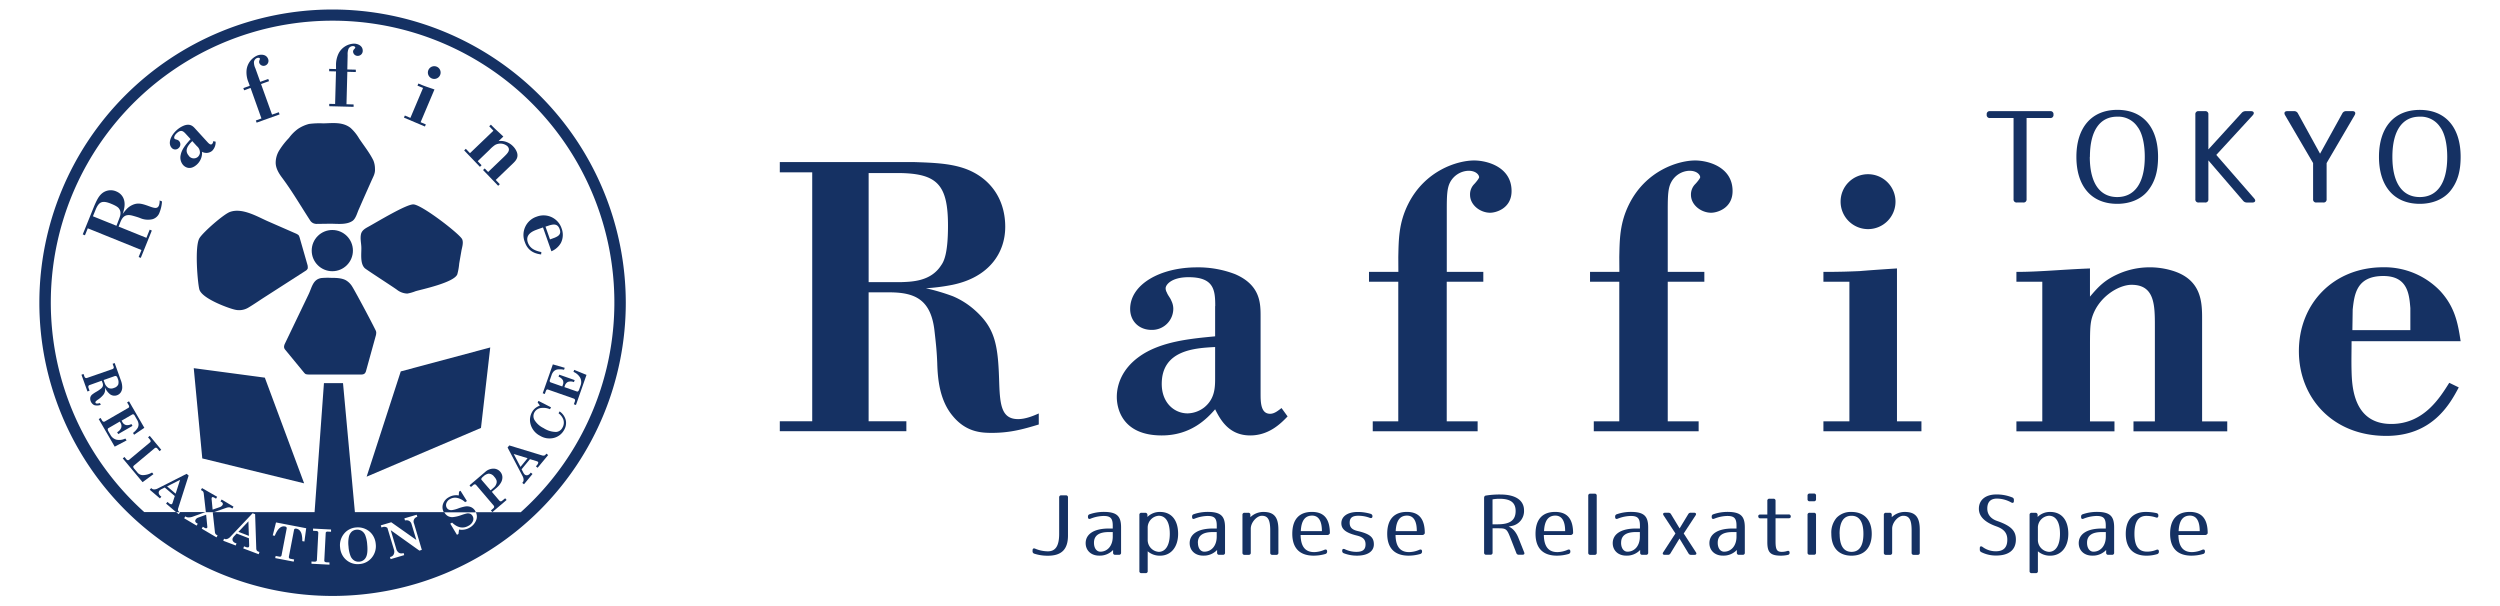 <svg xmlns="http://www.w3.org/2000/svg" viewBox="0 0 1051.87 254.77"><defs><style>.cls-1{fill:#153163;}</style></defs><title>アートボード 5</title><g id="文字"><g id="_グループ_" data-name="&lt;グループ&gt;"><g id="_グループ_2" data-name="&lt;グループ&gt;"><path id="_複合パス_" data-name="&lt;複合パス&gt;" class="cls-1" d="M328.1,68.18h56.15c8.85.32,18,.45,25.37,4.34,8.79,4.64,13.33,13,13.33,22.92,0,10.92-6.76,21.19-22.16,24.39a81.74,81.74,0,0,1-11.23,1.45,86.3,86.3,0,0,1,11.4,3.38,33.38,33.38,0,0,1,9.14,5.79c8.32,7.38,9.78,14.14,10.26,28.89.32,10.42.65,17,8,17,3.21,0,6.59-1.44,8.7-2.38v4.64c-6.76,2.07-12.21,3.53-19.78,3.53-4.49,0-10.89-.32-16.51-7.22-5.46-6.56-6.25-15.56-6.43-22.17-.17-4.46-.48-7.68-1.11-13.14C391.8,125.78,384.75,123,374,123h-8.53v54.24h15.88v4.18H328.1v-4.18h13.64V72.52H328.1V68.18m37.38,4.64v45.89h13.64c4.67-.17,12.53-.32,16.85-7.06,1.29-1.75,2.9-5.3,2.9-16.67,0-17.17-4.5-21.82-19.88-22.16Z"/><path id="_複合パス_2" data-name="&lt;複合パス&gt;" class="cls-1" d="M511.31,128.82c0-6.72-.49-12.19-11.22-12.19-7.23,0-9.65,3.2-9.65,4.65a3.54,3.54,0,0,0,.5,1.77c.47,1.3,1.45,2.24,1.92,3.53a7.51,7.51,0,0,1,.8,3.22,8.92,8.92,0,0,1-9.15,9c-5.27,0-9-3.68-9-8.81,0-10.28,12.55-17.5,28.12-17.5a43.29,43.29,0,0,1,16,2.85c10.9,4.68,10.76,12.53,10.76,18.16v32.25c0,3.69.14,8.35,4,8.35,1.92,0,3.53-1.47,4.81-2.41l2.55,3.52c-2.87,3-7.85,8-15.74,8-9.13,0-12.67-6.89-14.75-11-3.22,3.69-10,11-22.46,11-16.53,0-18.91-11.23-18.91-16.2,0-5.13,2.2-11.71,9.3-16.85,9-6.58,22.11-7.69,32.07-8.65v-12.7m0,17.2c-8.49.44-22.46,1.25-22.46,15.52,0,8,5.31,12.4,10.9,12.4a11.89,11.89,0,0,0,7.08-2.59c4.64-3.84,4.48-8.83,4.48-13Z"/><path id="_パス_" data-name="&lt;パス&gt;" class="cls-1" d="M588.33,108.14c.16-7.38.16-14.29,4.16-22.29,7.07-14.13,20.7-18.33,27.76-18.33,5.46,0,15.74,2.74,15.74,12.86,0,7.35-6.59,9.13-9,9.13-4.16,0-8.47-3.21-8.47-7.54a6.14,6.14,0,0,1,1.74-4.5c.64-.65,2.08-2.41,2.08-2.9,0-.95-1.28-2.72-4.47-2.72a9.11,9.11,0,0,0-7.73,4.83c-1.27,2.4-1.41,5.43-1.41,11.52v26.2H624.1v4.14H608.71v58.74h13v4.18H577.58v-4.18h10.74V118.55H576V114.4h12.36Z"/><path id="_パス_2" data-name="&lt;パス&gt;" class="cls-1" d="M681.31,108.14c.16-7.38.16-14.29,4.17-22.29,7.08-14.13,20.7-18.33,27.77-18.33,5.46,0,15.73,2.74,15.73,12.86,0,7.35-6.59,9.13-9,9.13-4.18,0-8.51-3.21-8.51-7.54a6.19,6.19,0,0,1,1.78-4.5c.65-.65,2.1-2.41,2.1-2.9,0-.95-1.29-2.72-4.49-2.72a9,9,0,0,0-7.71,4.83c-1.29,2.4-1.45,5.43-1.45,11.52v26.2h15.4v4.14h-15.4v58.74h13v4.18H670.58v-4.18h10.73V118.55H669V114.4h12.35Z"/><path id="_複合パス_3" data-name="&lt;複合パス&gt;" class="cls-1" d="M767.2,118.55V114.4c7.21,0,11.09-.16,15.26-.34,4-.33,8.2-.64,15.69-1.12v64.34h10.29v4.18H767.2v-4.18h10.93V118.55H767.2M786,73.3a11.55,11.55,0,1,1-11.57,11.56A11.51,11.51,0,0,1,786,73.3Z"/><path id="_パス_3" data-name="&lt;パス&gt;" class="cls-1" d="M848.4,114.4c9.78,0,19.08-1,30.95-1.45v11.86c3.53-4.15,6.24-7.21,12.84-9.94a32.79,32.79,0,0,1,21.34-1.13c13,3.7,13,13.65,13,20.71v42.84h10.58v4.18H897.66v-4.18h9v-39.8c0-9,0-17.66-9.81-17.66-5.6,0-14.57,5.46-16.86,14.62-.63,2.72-.63,5.62-.63,13v29.84h10.3v4.18H848.4v-4.18h10.89V118.55H848.4Z"/><path id="_複合パス_4" data-name="&lt;複合パス&gt;" class="cls-1" d="M1034.52,163c-3.71,7-11.07,20.4-30.49,20.4-22.79,0-36.78-16.25-36.78-35.66,0-20.05,14.61-35.29,35.53-35.29a32.51,32.51,0,0,1,23.88,9.93c6.4,6.91,7.54,14,8.65,21.18H989.42c0,4.17-.13,8.35,0,12.7.18,6.08.67,22.12,16.69,22.12,13.65,0,20.38-10.9,24.41-17.32l4,1.94m-20.37-33.39c-.48-5.62-1-13.48-11.37-13.48-11.27,0-12.2,7.7-12.89,14.12l-.13,8.66h24.39Z"/></g></g><path class="cls-1" d="M200,215.06a4,4,0,0,0-1.76-1.66,4.5,4.5,0,0,0-2.47-.31,17.24,17.24,0,0,0-3,.84,12.28,12.28,0,0,1-2.58.69,2.56,2.56,0,0,1-1.35-.18,2,2,0,0,1-.85-.77,2.22,2.22,0,0,1-.18-1.92,3.18,3.18,0,0,1,1.48-1.74,4.3,4.3,0,0,1,3-.53,7,7,0,0,1,3.4,1.8l.77-.46-2.71-4.34-.61.37-.12,1.61a6.14,6.14,0,0,0-4.22.77,5.09,5.09,0,0,0-2.46,3,4.26,4.26,0,0,0,.43,3.32h13.37C200.14,215.36,200.09,215.21,200,215.06Z"/><circle class="cls-1" cx="139.82" cy="105.44" r="8.67"/><path class="cls-1" d="M66.87,86.45c-.65,1.59-2.09,1.08-4.36.24-3.23-1.17-4.8-1.45-7.12-.3a7.65,7.65,0,0,0-2,1.47A19.83,19.83,0,0,0,51.63,90a20.39,20.39,0,0,0,.66-2.54c.65-3.6-1-5.94-3.33-6.9a5.73,5.73,0,0,0-6.11.87c-1.48,1.25-2.31,3.22-3.14,5.08l-4.9,12.11.93.38,1.19-2.94,22.59,9.14-1.19,2.94.9.37L63.88,97l-.9-.37-1.38,3.44-11.7-4.74.74-1.84c.94-2.31,2.15-3.6,5.25-2.71,1.23.34,1.95.55,2.93.91a8.32,8.32,0,0,0,5.34.54,4.44,4.44,0,0,0,3-2.92,14.67,14.67,0,0,0,1-4.56l-1-.41A5.25,5.25,0,0,1,66.87,86.45ZM50.15,92,49,95l-9.9-4,1.18-2.9c1.41-3.29,2.81-3.86,6.5-2.36,2.45,1,3.08,1.65,3.34,2.09C51.18,89.31,50.53,91,50.15,92Z"/><path class="cls-1" d="M85,63.86a3.77,3.77,0,0,0,4.27-.41,5.05,5.05,0,0,0,1.45-3.85l-1-.21a2,2,0,0,1-.45,1.17c-.66.61-1.42-.17-2-.8l-5.06-5.54c-.89-1-2.08-2.34-4.69-1.43a10.09,10.09,0,0,0-3.21,2c-2.68,2.45-3.69,5.64-2.08,7.41a2,2,0,0,0,2.93.1,2.07,2.07,0,0,0,.15-3,1.59,1.59,0,0,0-.64-.42c-.28-.15-.6-.16-.88-.3a.94.94,0,0,1-.36-.23c-.23-.25-.31-1.18.93-2.31,1.85-1.69,2.78-.83,3.84.33l2,2.17c-1.55,1.73-3.64,4-4.15,6.53a4.81,4.81,0,0,0,1,4.36c.77.85,2.94,2.4,5.78-.19A6.61,6.61,0,0,0,85,63.86Zm-5.52,1.7c-2.24-2.45,0-4.77,1.42-6.19l1.94,2.12a3.45,3.45,0,0,1,1.27,2.94A2.82,2.82,0,0,1,83.26,66,2.61,2.61,0,0,1,79.44,65.56Z"/><path class="cls-1" d="M102.72,38l2.7-1L110,49.84l-2.35.85.32.92,9.66-3.47-.33-.92-2.84,1-4.63-12.86,3.37-1.21-.33-.92-3.37,1.21-2.06-5.72a5.82,5.82,0,0,1-.59-2.65,2.09,2.09,0,0,1,1.3-1.66c.71-.25,1.13,0,1.2.25a2.21,2.21,0,0,1-.22.8,1.44,1.44,0,0,0,0,1.12,1.94,1.94,0,0,0,2.46,1,2.1,2.1,0,0,0,1.24-2.71c-.8-2.21-3.26-2-4.45-1.57a7.59,7.59,0,0,0-4.64,6.19,10.92,10.92,0,0,0,.84,5.21l.5,1.38-2.7,1Z"/><path class="cls-1" d="M138.53,43.69l0,1,10.25.26,0-1-3-.09.36-13.65,3.57.1,0-1-3.58-.09.14-6.08a6,6,0,0,1,.4-2.68,2.15,2.15,0,0,1,1.82-1.07c.75,0,1,.43,1,.67a2.34,2.34,0,0,1-.5.65,1.46,1.46,0,0,0-.44,1,1.92,1.92,0,0,0,1.93,1.8,2.1,2.1,0,0,0,2.14-2.07c.06-2.35-2.32-3.06-3.57-3.08a7.58,7.58,0,0,0-6.56,4.08,11,11,0,0,0-1.11,5.16l0,1.46-2.88-.08,0,1,2.87.07L141,43.75Z"/><path class="cls-1" d="M181.67,33a2.68,2.68,0,1,0-1.43-3.51A2.68,2.68,0,0,0,181.67,33Z"/><path class="cls-1" d="M179.17,52.35l-2.2-.93,5.83-13.78c-1.66-.59-2.58-.89-3.47-1.19s-1.75-.65-3.3-1.31l-.38.89L178,37,172.67,49.6l-2.33-1-.38.89,8.83,3.74Z"/><path class="cls-1" d="M202.62,69.53,201,67.81,206,63a13.5,13.5,0,0,1,2.29-2,4.58,4.58,0,0,1,5.16.47c1.57,1.65.12,3-1.38,4.49l-6.69,6.41-1.44-1.5-.7.67,6.36,6.63.69-.67-1.71-1.78,7.19-6.9c1.18-1.14,2.85-2.74,1.38-5.52a7.15,7.15,0,0,0-1.26-1.73,7.44,7.44,0,0,0-2.37-1.66,6.91,6.91,0,0,0-3.74-.55l2-1.91c-2-1.92-3.66-3.32-5.23-5l-.71.67L207.6,55l-9.86,9.45L196,62.61l-.7.67,6.63,6.92Z"/><path class="cls-1" d="M227.67,107.06l.11-1c-1.71-.39-4.63-1-5.68-4-1.24-3.52,2.25-4.86,3.58-5.37.94-.37,1.86-.66,2.78-1L232,105.73a8.28,8.28,0,0,0,4-3.53,7.54,7.54,0,0,0,.33-6,8,8,0,0,0-10.47-5.06,8.09,8.09,0,0,0-5,10.8C222.34,106.19,225.83,106.79,227.67,107.06Zm3.74-12.32c1.46-.36,3.23-.74,4.08,1.73.81,2.28-.88,3-2.08,3.53l-2,.73-1.89-5.37Z"/><path class="cls-1" d="M96.4,213.45a2,2,0,0,1,1,.3l.38.22.47-.8-5-3-.47.8.4.24a1.15,1.15,0,0,1,.55.59.8.8,0,0,1-.1.69,2.35,2.35,0,0,1-1.29.93l-2.88,1-.4-4.17a1.77,1.77,0,0,1,.07-.92.39.39,0,0,1,.38-.18,2.44,2.44,0,0,1,.92.39l.47.28.47-.8L85,205.36l-.47.8.48.29a1.39,1.39,0,0,1,.51.47,2.43,2.43,0,0,1,.22.86l.87,7.68-.15.05h3.46l5.21-1.81A3.73,3.73,0,0,1,96.4,213.45Z"/><path class="cls-1" d="M42.07,169.59q-1.69.47-1.91-.15a.54.54,0,0,1,.09-.49,4.2,4.2,0,0,1,1-.83,10.43,10.43,0,0,0,2.09-1.84,3.69,3.69,0,0,0,.79-1.46,4.61,4.61,0,0,0,0-1.88,7.39,7.39,0,0,0,2.1,2.88,3.08,3.08,0,0,0,3,.48,3.15,3.15,0,0,0,1.55-1.17,3.84,3.84,0,0,0,.65-2.11,8.18,8.18,0,0,0-.58-3l-2.6-7.27-.87.31.43,1.19a.8.8,0,0,1,0,.64.93.93,0,0,1-.56.43L36.67,159a.89.89,0,0,1-.69,0,.91.91,0,0,1-.45-.56l-.39-1.09-.87.31,2.53,7.05.88-.31-.45-1.26a1.06,1.06,0,0,1,0-.74.69.69,0,0,1,.45-.38l5.13-1.84.37,1a2.08,2.08,0,0,1,.1,1.2,2.22,2.22,0,0,1-.64,1,13.19,13.19,0,0,1-2.13,1.47,13.9,13.9,0,0,0-1.73,1.15,2.41,2.41,0,0,0-.78,1.21,3.09,3.09,0,0,0,1.6,3.23,4.29,4.29,0,0,0,2.79-.12ZM48,158.34a1.23,1.23,0,0,1,.94-.08,2.1,2.1,0,0,1,.59,1,3.63,3.63,0,0,1,.21,2.54A2.71,2.71,0,0,1,48,163.2a2.84,2.84,0,0,1-2.31.06,3.81,3.81,0,0,1-1.68-2.18l-.42-1.18Z"/><path class="cls-1" d="M52.74,184.51A5.86,5.86,0,0,1,49,185a4,4,0,0,1-2.51-2l-.89-1.54a1.62,1.62,0,0,1-.27-.91.58.58,0,0,1,.34-.44l4.73-2.74.29.49A2.61,2.61,0,0,1,51,180a3.78,3.78,0,0,1-1.71,1.86l.45.78,6-3.45-.45-.78a3.48,3.48,0,0,1-2.28.43,2.44,2.44,0,0,1-1.51-1.25l-.34-.6,4.44-2.57a.66.66,0,0,1,.55-.08,1,1,0,0,1,.5.5l1,1.75a4.2,4.2,0,0,1,.64,1.91,3,3,0,0,1-.43,1.66,8.44,8.44,0,0,1-1.89,2l.44.76L60.73,180l-6.45-11.15-.81.47.59,1a1.54,1.54,0,0,1,.28.82.61.61,0,0,1-.34.47l-9.85,5.7a.83.83,0,0,1-.65.11A1,1,0,0,1,43,177l-.67-1.15-.8.46,6.73,11.62,5-2.63Z"/><path class="cls-1" d="M62.29,184l.75.9a1.22,1.22,0,0,1,.35.71.73.73,0,0,1-.31.55L54.4,193.4a.84.84,0,0,1-.62.23.88.88,0,0,1-.59-.36l-.83-1-.71.6,8.34,10,4.57-3.37-.58-.69a7.9,7.9,0,0,1-3.78,1.1,3,3,0,0,1-2.29-1l-1.37-1.63a1.69,1.69,0,0,1-.49-.88q0-.28.52-.71L65,188.64a.91.91,0,0,1,.66-.27,1.11,1.11,0,0,1,.65.46l.82,1,.71-.6L63,183.38Z"/><path class="cls-1" d="M211.24,210.72a.78.78,0,0,1-1.17-.11l-3.13-3.67,2.09-1.78a8,8,0,0,0,1.68-2,4.36,4.36,0,0,0,.67-2.42,3.55,3.55,0,0,0-.89-2.23,3.71,3.71,0,0,0-2.89-1.33,5.16,5.16,0,0,0-3.46,1.4l-6.59,5.62.6.71,1.08-.92a.78.78,0,0,1,.57-.2.79.79,0,0,1,.57.31l7.31,8.58a.82.82,0,0,1,.23.62.92.92,0,0,1-.36.6l-1,.86.6.71,6-5.11-.6-.71ZM202.69,202a.62.62,0,0,1-.17-.6,2.94,2.94,0,0,1,.85-.94,4.16,4.16,0,0,1,2.19-1.17,3,3,0,0,1,2.39,1.3,4.23,4.23,0,0,1,1,1.65,2.56,2.56,0,0,1-.16,1.45,3.48,3.48,0,0,1-1,1.42l-1.39,1.19Z"/><path class="cls-1" d="M229.59,191.24a1.25,1.25,0,0,1-.63.44,1.81,1.81,0,0,1-.92-.08l-13.76-4.19-.72.87,6.37,12.16a3.18,3.18,0,0,1,.37,1.48,1.44,1.44,0,0,1-.35,1l-.2.25.72.59,3.58-4.33-.72-.59-.3.36a2,2,0,0,1-1.15.75,1.31,1.31,0,0,1-1.12-.3,3.33,3.33,0,0,1-.68-1l-.63-1.2,3.53-4.27,2.84.87a1.36,1.36,0,0,1,.47.23.51.51,0,0,1,.16.51,2.32,2.32,0,0,1-.54.93l-.42.5.72.59,4.42-5.35-.72-.59ZM219,196.45,216.14,191l5.84,1.79Z"/><path class="cls-1" d="M235.45,173.1l-.44.78a6,6,0,0,1,2,2.6,4.16,4.16,0,0,1-.36,3.45,3.26,3.26,0,0,1-2.62,1.81,9.69,9.69,0,0,1-5.31-1.61,9,9,0,0,1-3.85-3.44,3.27,3.27,0,0,1,0-3.21,3.67,3.67,0,0,1,2.42-1.76,7.08,7.08,0,0,1,4.11.46l.45-.8-5.28-2.7-.36.64.94,1.32a7.49,7.49,0,0,0-2,1.14,5.78,5.78,0,0,0-1.27,1.56,6.71,6.71,0,0,0-.68,5,7.74,7.74,0,0,0,4,5,7.61,7.61,0,0,0,5.79.92,6.77,6.77,0,0,0,4.37-3.38,5.65,5.65,0,0,0,.67-4.17A6.27,6.27,0,0,0,235.45,173.1Z"/><path class="cls-1" d="M241.59,155.62l-.3.85a5.86,5.86,0,0,1,2.86,2.53,4,4,0,0,1,.12,3.21l-.59,1.68a1.61,1.61,0,0,1-.51.79.58.58,0,0,1-.55,0l-5.16-1.81.19-.54a2.61,2.61,0,0,1,1.32-1.65,3.78,3.78,0,0,1,2.52.09l.3-.85-6.49-2.28-.3.85a3.49,3.49,0,0,1,1.81,1.46,2.45,2.45,0,0,1,0,2l-.23.65-4.84-1.7a.65.65,0,0,1-.42-.37,1,1,0,0,1,.05-.7l.67-1.91a4.22,4.22,0,0,1,1-1.73,3,3,0,0,1,1.54-.75,8.39,8.39,0,0,1,2.74.14l.29-.83-5-1.44-4.26,12.15.88.31.39-1.1a1.51,1.51,0,0,1,.44-.74.61.61,0,0,1,.58,0l10.74,3.76a.82.82,0,0,1,.51.43.94.94,0,0,1,0,.72l-.44,1.25.88.31,4.44-12.67Z"/><path class="cls-1" d="M74.9,214.71a1.78,1.78,0,0,1,.1-.92l4.37-13.7-.85-.73-12.24,6.21a3.18,3.18,0,0,1-1.48.35,1.45,1.45,0,0,1-.95-.36l-.24-.21-.6.71,4.28,3.64.6-.71-.36-.31a2,2,0,0,1-.74-1.16,1.32,1.32,0,0,1,.32-1.12,3.43,3.43,0,0,1,1-.67l1.21-.61,4.22,3.59-.91,2.83a1.34,1.34,0,0,1-.24.47.51.51,0,0,1-.51.15,2.29,2.29,0,0,1-.92-.56l-.49-.42-.6.71,4.24,3.61h1.43l-.2-.17A1.26,1.26,0,0,1,74.9,214.71Zm-1-7-3.59-3.06,5.46-2.76Z"/><path class="cls-1" d="M158.3,139.83a2.83,2.83,0,0,0-.33-1c-2.46-5-8.72-16.59-9.75-18.21a7.61,7.61,0,0,0-2.73-2.72c-1.73-.94-4.14-1-6.24-1a29.85,29.85,0,0,0-4,.08c-3.65.54-4,4-5.48,7L120.16,144c-.14.29-.28.6-.42.88a3.51,3.51,0,0,0-.23,1.08,2,2,0,0,0,.34,1l8,9.73a3.23,3.23,0,0,0,.74.7,4.09,4.09,0,0,0,1.14.18h22.54a2.06,2.06,0,0,0,1.08-.35,2.18,2.18,0,0,0,.62-1l4.23-15.3A6.27,6.27,0,0,0,158.3,139.83Z"/><path class="cls-1" d="M83.93,100.19c-2.09,3.39-.8,18.63-.07,21.51,1,4,12.77,8.13,14.93,8.58a7.53,7.53,0,0,0,5.74-.87c2.1-1.25,4.14-2.66,6.2-4l16.82-10.81,1.09-.7a2,2,0,0,0,.85-1,5.06,5.06,0,0,0-.07-1.27l-3.26-11.37a4.48,4.48,0,0,0-.51-1.28,4.19,4.19,0,0,0-1.09-.69L112.47,93c-4.45-2-10.62-5.63-15.65-3.85C94.24,90,85.49,97.64,83.93,100.19Z"/><path class="cls-1" d="M155.2,95.28c-1.43.79-3,1.59-3.34,3.36s.1,3.6.17,5.26c.1,2.09-.43,5.56.64,7.79a4,4,0,0,0,.79,1.13c.74.69,10.92,7.24,13.43,9a7.5,7.5,0,0,0,4.49,1.7,17.77,17.77,0,0,0,3.48-1c2.41-.73,16.19-3.61,17.55-7.1a24.59,24.59,0,0,0,.8-4.53c.3-1.76.61-3.5.91-5.26.26-1.52,1-3.49.32-5C193.28,98.33,177.63,86.25,174,86,171.18,85.79,158.88,93.25,155.2,95.28Z"/><path class="cls-1" d="M116,68.75c.12,2,1.07,3.87,2.67,6,4.3,5.76,8,12.14,11.93,18.17a3.14,3.14,0,0,0,1.22,1,3.81,3.81,0,0,0,1.17.29l6-.08c3,0,6.72.56,9.3-1.17,1.45-1,2-3.44,2.73-5,.8-1.81,1.58-3.61,2.38-5.42L156.31,76c.71-1.62,1.6-3,1.46-4.89a9.31,9.31,0,0,0-.67-3.59c-1.57-3.23-4-6.25-6-9.24a18.59,18.59,0,0,0-3.6-4.46c-3.36-2.62-7.51-2-11.48-1.91a33.34,33.34,0,0,0-6,.24,15.16,15.16,0,0,0-4.63,2.07,17.33,17.33,0,0,0-3.8,3.81,31.34,31.34,0,0,0-4,5.09A9.89,9.89,0,0,0,116,68.75Z"/><polygon class="cls-1" points="206.27 146.19 168.62 156.27 154.26 200.56 202.37 180.05 206.27 146.19"/><polygon class="cls-1" points="81.52 154.91 85.11 192.88 127.96 203.36 111.43 158.9 81.52 154.91"/><polygon class="cls-1" points="100.31 223.78 104.71 225.46 104.52 219.35 100.31 223.78"/><path class="cls-1" d="M153.67,225.18a3.94,3.94,0,0,0-1.56-1.85,3.52,3.52,0,0,0-2.16-.45,3.35,3.35,0,0,0-2,.85,4.37,4.37,0,0,0-1.18,2.24,12.45,12.45,0,0,0-.13,4,13.11,13.11,0,0,0,.86,4,4,4,0,0,0,1.57,1.89,3.52,3.52,0,0,0,2.18.45,3.33,3.33,0,0,0,2.7-1.8q.91-1.63.55-5.41A13,13,0,0,0,153.67,225.18Z"/><path class="cls-1" d="M139.93,4A123.37,123.37,0,1,0,263.3,127.38,123.51,123.51,0,0,0,139.93,4ZM108.84,233.2l-6.49-2.46.33-.87.61.23a2.29,2.29,0,0,0,1.05.22.51.51,0,0,0,.43-.32,1.36,1.36,0,0,0,.07-.52l-.1-3-5.18-2-.93,1a3.37,3.37,0,0,0-.72,1,1.31,1.31,0,0,0,.08,1.16,2,2,0,0,0,1.08.84l.44.17-.33.87-5.25-2,.33-.87.3.12a1.46,1.46,0,0,0,1,0,3.19,3.19,0,0,0,1.28-.83l9.45-10,1.05.4.48,14.38a1.78,1.78,0,0,0,.22.89,1.24,1.24,0,0,0,.62.45l.5.19Zm19.24-5.36-.9-.17a10.4,10.4,0,0,0-.28-2.92,3.57,3.57,0,0,0-.87-1.63,2.56,2.56,0,0,0-1.33-.69,1,1,0,0,0-.68.06.67.67,0,0,0-.31.49l-2.16,11.23a.74.74,0,0,0,.1.57.66.66,0,0,0,.45.3l1.65.32-.18.91-7.77-1.49.18-.91,1.57.3a.79.79,0,0,0,.6-.09.73.73,0,0,0,.31-.5l2.15-11.17a.74.74,0,0,0-.1-.62,1,1,0,0,0-.63-.32q-2.5-.48-4.27,3.93l-.86-.17,1.38-5.46,12.7,2.44Zm11.21-4.1-1.37-.07a1,1,0,0,0-.65.14.64.64,0,0,0-.23.5l-.59,11.44a.69.69,0,0,0,.18.58,1.2,1.2,0,0,0,.77.26l1.22.06,0,.93-7.57-.39,0-.93,1.16.06a1.36,1.36,0,0,0,.85-.16.72.72,0,0,0,.28-.58l.58-11.31a.79.79,0,0,0-.19-.63,1,1,0,0,0-.69-.24l-1.32-.07,0-.93,7.57.39Zm17.17,10.85a7.25,7.25,0,0,1-5.16,2.73,7.33,7.33,0,0,1-6.84-3.09,7.88,7.88,0,0,1-1.36-3.87,7.6,7.6,0,0,1,1.61-5.74,7.16,7.16,0,0,1,5.08-2.69,7.62,7.62,0,0,1,3.94.63,7.19,7.19,0,0,1,3,2.47,7.84,7.84,0,0,1,1.36,3.82A7.6,7.6,0,0,1,156.46,234.59Zm20-2.91-12.05-8.6,2.29,7.75a2.77,2.77,0,0,0,1.18,1.76,2.14,2.14,0,0,0,1.69.16l.24-.07.26.89-5.72,1.69-.27-.89.39-.12a1.87,1.87,0,0,0,1.22-1.09,2.66,2.66,0,0,0,.07-1.89L163,222.11a2.06,2.06,0,0,0-1.89-.37l-.63.19-.26-.89,4.4-1.3,10.56,7.45-2-6.61a2.28,2.28,0,0,0-1-1.4,2.38,2.38,0,0,0-1.78-.19l-.26-.89,5.18-1.53.26.89a2,2,0,0,0-1.37,2.82l3.27,11.07Zm42.74-16.17h-19a4,4,0,0,1,.25,3.07,6.21,6.21,0,0,1-2.85,3.43,6.4,6.4,0,0,1-4.45.79l-.25,1.85-.63.38-2.82-4.7.76-.45q3.54,3.35,7,1.29a3.88,3.88,0,0,0,1.8-2,2.35,2.35,0,0,0-.19-2.08,2.14,2.14,0,0,0-1-.93,2.74,2.74,0,0,0-1.51-.1,20,20,0,0,0-2.25.68,14.13,14.13,0,0,1-3.57.84,3.9,3.9,0,0,1-2-.42,4,4,0,0,1-1.47-1.49c0-.07-.06-.14-.1-.2h-37.6l-5-54.28H136.3l-3.94,54.28H89.92l-.4.14.89,8.11a2.15,2.15,0,0,0,.23.86,1.4,1.4,0,0,0,.5.47l.42.25-.47.8-6.21-3.67.47-.8.65.39a1.35,1.35,0,0,0,.76.25.53.53,0,0,0,.43-.26,1,1,0,0,0,0-.67l0-.17-.46-4.61-3.41,1.25a1.93,1.93,0,0,0-1,.82,1,1,0,0,0-.15.76,1.17,1.17,0,0,0,.55.68l.48.29-.47.8-5.24-3.1.47-.8.33.19a2,2,0,0,0,1,.24,4.88,4.88,0,0,0,1.66-.25l5.55-2H75.53l.22.18-.6.71-1-.89H60.68a118.56,118.56,0,1,1,158.51,0Z"/><path class="cls-1" d="M864,48.16v.11a1.25,1.25,0,0,1-1.39,1.39h-9.93V83.81a1.25,1.25,0,0,1-1.4,1.39h-2.68a1.25,1.25,0,0,1-1.4-1.39V49.66H837.3a1.25,1.25,0,0,1-1.4-1.39v-.11a1.25,1.25,0,0,1,1.4-1.4h25.34A1.25,1.25,0,0,1,864,48.16Z"/><path class="cls-1" d="M908,66c0,6.17-1.34,10.74-4.51,14.55-2.74,3.22-7.2,5.21-12.67,5.21-10.9,0-17.18-7.46-17.18-19.76S880,46.22,890.87,46.22,908,53.69,908,66Zm-28.72,0c0,11.22,4.35,16.91,11.54,16.91S902.41,77.2,902.41,66c0-5.59-1.13-10.1-3-12.56a9.76,9.76,0,0,0-8.59-4.35C883.68,49.07,879.33,54.76,879.33,66Z"/><path class="cls-1" d="M947.86,48.48,932.5,65.18l15.95,18.31c.81.91.43,1.72-.75,1.72h-2.25a2,2,0,0,1-1.72-.81L929.17,67.48V83.81a1.25,1.25,0,0,1-1.4,1.39h-2.68a1.25,1.25,0,0,1-1.4-1.39V48.16a1.25,1.25,0,0,1,1.4-1.4h2.68a1.25,1.25,0,0,1,1.4,1.4V62.87l14-15.35a2.14,2.14,0,0,1,1.72-.75h2.2C948.29,46.76,948.66,47.57,947.86,48.48Z"/><path class="cls-1" d="M990.73,48.43,978.92,68.61V83.81a1.25,1.25,0,0,1-1.4,1.39h-2.9a1.25,1.25,0,0,1-1.39-1.39V68.61L961.42,48.43c-.54-1-.16-1.67,1-1.67h2.79a1.74,1.74,0,0,1,1.66,1l9.29,16.91,9.34-16.91a1.75,1.75,0,0,1,1.67-1h2.63C990.89,46.76,991.27,47.46,990.73,48.43Z"/><path class="cls-1" d="M1035.31,66c0,6.17-1.34,10.74-4.51,14.55-2.74,3.22-7.2,5.21-12.67,5.21-10.9,0-17.18-7.46-17.18-19.76s6.28-19.76,17.18-19.76S1035.31,53.69,1035.31,66Zm-28.72,0c0,11.22,4.35,16.91,11.54,16.91s11.54-5.69,11.54-16.91c0-5.59-1.13-10.1-3-12.56a9.76,9.76,0,0,0-8.59-4.35C1010.94,49.07,1006.59,54.76,1006.59,66Z"/><path class="cls-1" d="M449.35,209.32v16c0,5.74-2.62,8.5-8.46,8.5a18,18,0,0,1-5.74-.87,1,1,0,0,1-.7-1.05v-.35c0-.7.42-1,1.09-.7a14.13,14.13,0,0,0,5.35,1.12c3.08,0,4.75-2.06,4.75-7.35V209.32a.81.81,0,0,1,.91-.91h1.89A.81.81,0,0,1,449.35,209.32Z"/><path class="cls-1" d="M458.44,216.38a18.3,18.3,0,0,1,5.91-1c5.56,0,7.34,1.75,7.34,6.51v10.63a.81.81,0,0,1-.91.91h-1.54a.81.81,0,0,1-.91-.91v-1.12a7.66,7.66,0,0,1-5.87,2.38c-3.46,0-5.67-2.24-5.67-5.25,0-3.5,3-6.16,9.83-6.16h1.57v-1.19c0-3.15-1-4.09-3.85-4.09a15.46,15.46,0,0,0-5.53,1.16c-.63.25-1.05,0-1.05-.7v-.17A.94.94,0,0,1,458.44,216.38Zm1.85,12c0,2.38,1.19,3.74,2.69,3.74,2.9,0,5.21-2.38,5.21-6.36v-1.89h-1.57C462.46,223.83,460.29,225.3,460.29,228.34Z"/><path class="cls-1" d="M488.1,215.4c4.79,0,7.59,3.46,7.59,9.2,0,5.56-3,9.2-7.59,9.2a7.7,7.7,0,0,1-5.21-1.85v8.29a.81.81,0,0,1-.91.91H480.3a.81.81,0,0,1-.91-.91V216.66a.82.82,0,0,1,.91-.91h1.54a.88.88,0,0,1,.94.87v.88A7.34,7.34,0,0,1,488.1,215.4Zm-.56,16.79c2.73,0,4.65-2.59,4.65-7.59S490.4,217,487.54,217a5,5,0,0,0-4.65,5.1v5A5,5,0,0,0,487.54,232.19Z"/><path class="cls-1" d="M502.18,216.38a18.3,18.3,0,0,1,5.91-1c5.56,0,7.34,1.75,7.34,6.51v10.63a.81.81,0,0,1-.91.91H513a.81.81,0,0,1-.91-.91v-1.12a7.66,7.66,0,0,1-5.87,2.38c-3.46,0-5.67-2.24-5.67-5.25,0-3.5,3-6.16,9.83-6.16h1.57v-1.19c0-3.15-1-4.09-3.85-4.09a15.46,15.46,0,0,0-5.53,1.16c-.63.25-1,0-1-.7v-.17A.94.94,0,0,1,502.18,216.38Zm1.85,12c0,2.38,1.19,3.74,2.69,3.74,2.9,0,5.21-2.38,5.21-6.36v-1.89h-1.57C506.2,223.83,504,225.3,504,228.34Z"/><path class="cls-1" d="M531.59,215.4c4.51,0,6.29,2.24,6.29,7.45v9.69a.81.81,0,0,1-.91.91h-1.61a.81.81,0,0,1-.91-.91V223.2c0-4.83-1.16-6.19-3.57-6.19-2,0-4.62,2.73-4.62,5.42v10.11a.81.81,0,0,1-.91.91h-1.68a.81.81,0,0,1-.91-.91V216.66a.82.82,0,0,1,.91-.91h1.51a.81.81,0,0,1,.91.91v.95A7.86,7.86,0,0,1,531.59,215.4Z"/><path class="cls-1" d="M557.73,233.06a17.69,17.69,0,0,1-5,.73c-5.94,0-9-3.22-9-9.2,0-6.16,3-9.2,8.26-9.2s7.55,3.12,7.55,9c0,0-.35.7-.91.7h-11.4c.07,5,2.06,7.21,5.7,7.21a11.38,11.38,0,0,0,4.37-1c.66-.25,1.08,0,1.08.7V232A1,1,0,0,1,557.73,233.06Zm-5.66-16.12c-2.9,0-4.55,2-4.76,6.54h8.88C556.2,219,554.66,216.94,552.07,216.94Z"/><path class="cls-1" d="M565.81,231.07a11.17,11.17,0,0,0,4.9,1.12c2.55,0,3.84-.87,3.84-3.14,0-2-1-3.08-3.74-3.74-4.72-1.16-6.44-2.76-6.44-5.14,0-2.76,2.42-4.76,6.93-4.76a18.88,18.88,0,0,1,5.42.8,1,1,0,0,1,.74,1c0,.66-.42.91-1.05.7a13.66,13.66,0,0,0-4.9-.91c-2.42,0-3.64.8-3.64,2.94,0,1.89.95,2.94,3.43,3.5,5.21,1.22,6.75,2.69,6.75,5.6s-2.55,4.75-7.13,4.75a15.44,15.44,0,0,1-5.49-1,1,1,0,0,1-.7-1.05v0C564.72,231,565.15,230.79,565.81,231.07Z"/><path class="cls-1" d="M597.67,233.06a17.69,17.69,0,0,1-5,.73c-5.94,0-9-3.22-9-9.2,0-6.16,3-9.2,8.26-9.2s7.55,3.12,7.55,9c0,0-.35.7-.91.7h-11.4c.07,5,2.06,7.21,5.7,7.21a11.38,11.38,0,0,0,4.37-1c.66-.25,1.08,0,1.08.7V232A1,1,0,0,1,597.67,233.06ZM592,216.94c-2.9,0-4.55,2-4.76,6.54h8.88C596.13,219,594.6,216.94,592,216.94Z"/><path class="cls-1" d="M625.15,208.51a36.3,36.3,0,0,1,6.08-.45c6.68,0,10,2.59,10,6.68a6.35,6.35,0,0,1-5.32,6.58l-1.15.24c2,.8,3.29,2.69,4.13,4.79l2.41,6.05c.25.63,0,1-.7,1H639a1,1,0,0,1-1-.7l-2.56-6.54c-1.43-3.67-1.82-3.88-5.07-3.88H628v10.21a.81.81,0,0,1-.91.91h-1.75a.81.81,0,0,1-.91-.91v-23C624.45,208.93,624.69,208.58,625.15,208.51ZM637.7,215c0-3.6-2.24-5.14-6.72-5.14a16.87,16.87,0,0,0-3,.25v10.49h2.27C635.39,220.58,637.7,218.86,637.7,215Z"/><path class="cls-1" d="M660.07,233.06a17.68,17.68,0,0,1-5,.73c-5.95,0-9-3.22-9-9.2,0-6.16,3-9.2,8.26-9.2s7.55,3.12,7.55,9c0,0-.35.7-.91.7h-11.4c.07,5,2.07,7.21,5.7,7.21a11.38,11.38,0,0,0,4.37-1c.66-.25,1.08,0,1.08.7V232A1,1,0,0,1,660.07,233.06Zm-5.66-16.12c-2.9,0-4.55,2-4.76,6.54h8.88C658.54,219,657,216.94,654.41,216.94Z"/><path class="cls-1" d="M671.82,208.62v23.92a.81.81,0,0,1-.91.91h-1.75a.81.81,0,0,1-.91-.91V208.62a.81.81,0,0,1,.91-.91h1.75A.81.81,0,0,1,671.82,208.62Z"/><path class="cls-1" d="M680.22,216.38a18.3,18.3,0,0,1,5.91-1c5.56,0,7.34,1.75,7.34,6.51v10.63a.81.81,0,0,1-.91.91H691a.81.81,0,0,1-.91-.91v-1.12a7.66,7.66,0,0,1-5.87,2.38c-3.46,0-5.67-2.24-5.67-5.25,0-3.5,3-6.16,9.83-6.16H690v-1.19c0-3.15-1-4.09-3.85-4.09a15.46,15.46,0,0,0-5.53,1.16c-.63.25-1.05,0-1.05-.7v-.17A.94.94,0,0,1,680.22,216.38Zm1.85,12c0,2.38,1.19,3.74,2.69,3.74,2.9,0,5.21-2.38,5.21-6.36v-1.89H688.4C684.24,223.83,682.08,225.3,682.08,228.34Z"/><path class="cls-1" d="M713.42,216.84l-5,7.62,5.14,7.91c.39.6.18,1.08-.59,1.08h-1.47a1.14,1.14,0,0,1-1.08-.63l-3.78-6.23-3.81,6.26a1.13,1.13,0,0,1-1.08.59h-1.36c-.77,0-1-.49-.59-1.08l5.14-7.91-5-7.62c-.39-.6-.17-1.09.6-1.09h1.47a1.15,1.15,0,0,1,1.08.63l3.6,5.95,3.64-6a1.15,1.15,0,0,1,1.09-.6h1.36C713.59,215.75,713.8,216.24,713.42,216.84Z"/><path class="cls-1" d="M720.88,216.38a18.3,18.3,0,0,1,5.91-1c5.56,0,7.34,1.75,7.34,6.51v10.63a.81.81,0,0,1-.91.91h-1.54a.81.81,0,0,1-.91-.91v-1.12a7.66,7.66,0,0,1-5.87,2.38c-3.46,0-5.67-2.24-5.67-5.25,0-3.5,3-6.16,9.83-6.16h1.57v-1.19c0-3.15-1-4.09-3.85-4.09a15.46,15.46,0,0,0-5.53,1.16c-.63.25-1.05,0-1.05-.7v-.17A.94.94,0,0,1,720.88,216.38Zm1.85,12c0,2.38,1.19,3.74,2.69,3.74,2.9,0,5.21-2.38,5.21-6.36v-1.89h-1.57C724.9,223.83,722.73,225.3,722.73,228.34Z"/><path class="cls-1" d="M747.06,210.71v5.74h5.49a.81.81,0,0,1,.91.91c0,.45-.31.7-.91.7h-5.49v9.79c0,3.6.7,4.34,2.66,4.34a7,7,0,0,0,2.2-.35c.66-.21,1.05,0,1.05.73a.85.85,0,0,1-.77.91,13,13,0,0,1-2.9.31c-4.44,0-5.7-1.4-5.7-5.7v-10h-2.9a.81.81,0,0,1-.91-.91c0-.46.31-.7.91-.7h2.9v-5.74a.82.82,0,0,1,.91-.91h1.65A.82.82,0,0,1,747.06,210.71Z"/><path class="cls-1" d="M764.09,208.62V210a.81.81,0,0,1-.91.91h-1.75a.81.81,0,0,1-.91-.91v-1.43a.81.81,0,0,1,.91-.91h1.75A.81.81,0,0,1,764.09,208.62Zm0,8v15.88a.81.81,0,0,1-.91.91h-1.75a.81.81,0,0,1-.91-.91V216.66a.81.81,0,0,1,.91-.91h1.75A.82.82,0,0,1,764.09,216.66Z"/><path class="cls-1" d="M787.53,224.6c0,5.7-3,9.2-8.5,9.2s-8.5-3.5-8.5-9.2a9.59,9.59,0,0,1,2.24-6.78A8.22,8.22,0,0,1,779,215.4C784.48,215.4,787.53,218.9,787.53,224.6Zm-13.5,0c0,5.18,1.82,7.59,5,7.59s5-2.41,5-7.59-1.82-7.59-5-7.59S774,219.42,774,224.6Z"/><path class="cls-1" d="M801.45,215.4c4.51,0,6.29,2.24,6.29,7.45v9.69a.81.81,0,0,1-.91.91h-1.61a.81.81,0,0,1-.91-.91V223.2c0-4.83-1.16-6.19-3.57-6.19-2,0-4.62,2.73-4.62,5.42v10.11a.81.81,0,0,1-.91.91h-1.68a.81.81,0,0,1-.91-.91V216.66a.82.82,0,0,1,.91-.91h1.51a.81.81,0,0,1,.91.91v.95A7.86,7.86,0,0,1,801.45,215.4Z"/><path class="cls-1" d="M834.11,230.09a9.3,9.3,0,0,0,5.56,1.86c3.22,0,4.9-1.47,4.9-4.9,0-2.83-1.47-4.48-4.65-5.6-5-1.78-7.31-4.26-7.31-7.41,0-3.6,2.69-6,7.38-6a17.46,17.46,0,0,1,6.68,1.26,1,1,0,0,1,.67,1v.53c0,.7-.45.94-1.09.59a12.55,12.55,0,0,0-6.05-1.64c-2.41,0-4.05,1.19-4.05,4.2,0,2.55,1.57,4.34,4.13,5.21,5.95,2.06,7.9,4.2,7.9,7.8,0,4.27-2.8,6.75-8.33,6.75a13.61,13.61,0,0,1-6.22-1.43,1.08,1.08,0,0,1-.63-1.08v-.63C833,229.88,833.47,229.67,834.11,230.09Z"/><path class="cls-1" d="M862.65,215.4c4.79,0,7.59,3.46,7.59,9.2,0,5.56-3,9.2-7.59,9.2a7.7,7.7,0,0,1-5.21-1.85v8.29a.81.81,0,0,1-.91.91h-1.68a.81.81,0,0,1-.91-.91V216.66a.82.82,0,0,1,.91-.91h1.54a.88.88,0,0,1,.94.87v.88A7.34,7.34,0,0,1,862.65,215.4Zm-.56,16.79c2.73,0,4.65-2.59,4.65-7.59S865,217,862.09,217a5,5,0,0,0-4.65,5.1v5A5,5,0,0,0,862.09,232.19Z"/><path class="cls-1" d="M876.27,216.38a18.3,18.3,0,0,1,5.91-1c5.56,0,7.34,1.75,7.34,6.51v10.63a.81.81,0,0,1-.91.91h-1.54a.81.81,0,0,1-.91-.91v-1.12a7.66,7.66,0,0,1-5.87,2.38c-3.46,0-5.67-2.24-5.67-5.25,0-3.5,3-6.16,9.83-6.16H886v-1.19c0-3.15-1-4.09-3.85-4.09a15.46,15.46,0,0,0-5.53,1.16c-.63.25-1,0-1-.7v-.17A.94.94,0,0,1,876.27,216.38Zm1.85,12c0,2.38,1.19,3.74,2.69,3.74,2.9,0,5.21-2.38,5.21-6.36v-1.89h-1.57C880.29,223.83,878.12,225.3,878.12,228.34Z"/><path class="cls-1" d="M907.55,233.17a15.63,15.63,0,0,1-4.4.63c-5.74,0-8.74-3.32-8.74-9.2s3-9.2,8.43-9.2a20.54,20.54,0,0,1,4.51.49.93.93,0,0,1,.77,1v.1c0,.7-.42.95-1,.73a12.75,12.75,0,0,0-4.06-.66c-3.25,0-5,2.38-5,7.52,0,5.32,1.82,7.52,5.32,7.52a10.14,10.14,0,0,0,3.92-.77c.63-.25,1.05,0,1.05.7v.1A1,1,0,0,1,907.55,233.17Z"/><path class="cls-1" d="M927.07,233.06a17.68,17.68,0,0,1-5,.73c-5.94,0-9-3.22-9-9.2,0-6.16,3-9.2,8.26-9.2s7.55,3.12,7.55,9c0,0-.35.7-.91.7h-11.4c.07,5,2.07,7.21,5.7,7.21a11.38,11.38,0,0,0,4.37-1c.66-.25,1.08,0,1.08.7V232A1,1,0,0,1,927.07,233.06Zm-5.66-16.12c-2.9,0-4.55,2-4.76,6.54h8.88C925.53,219,924,216.94,921.4,216.94Z"/></g></svg>